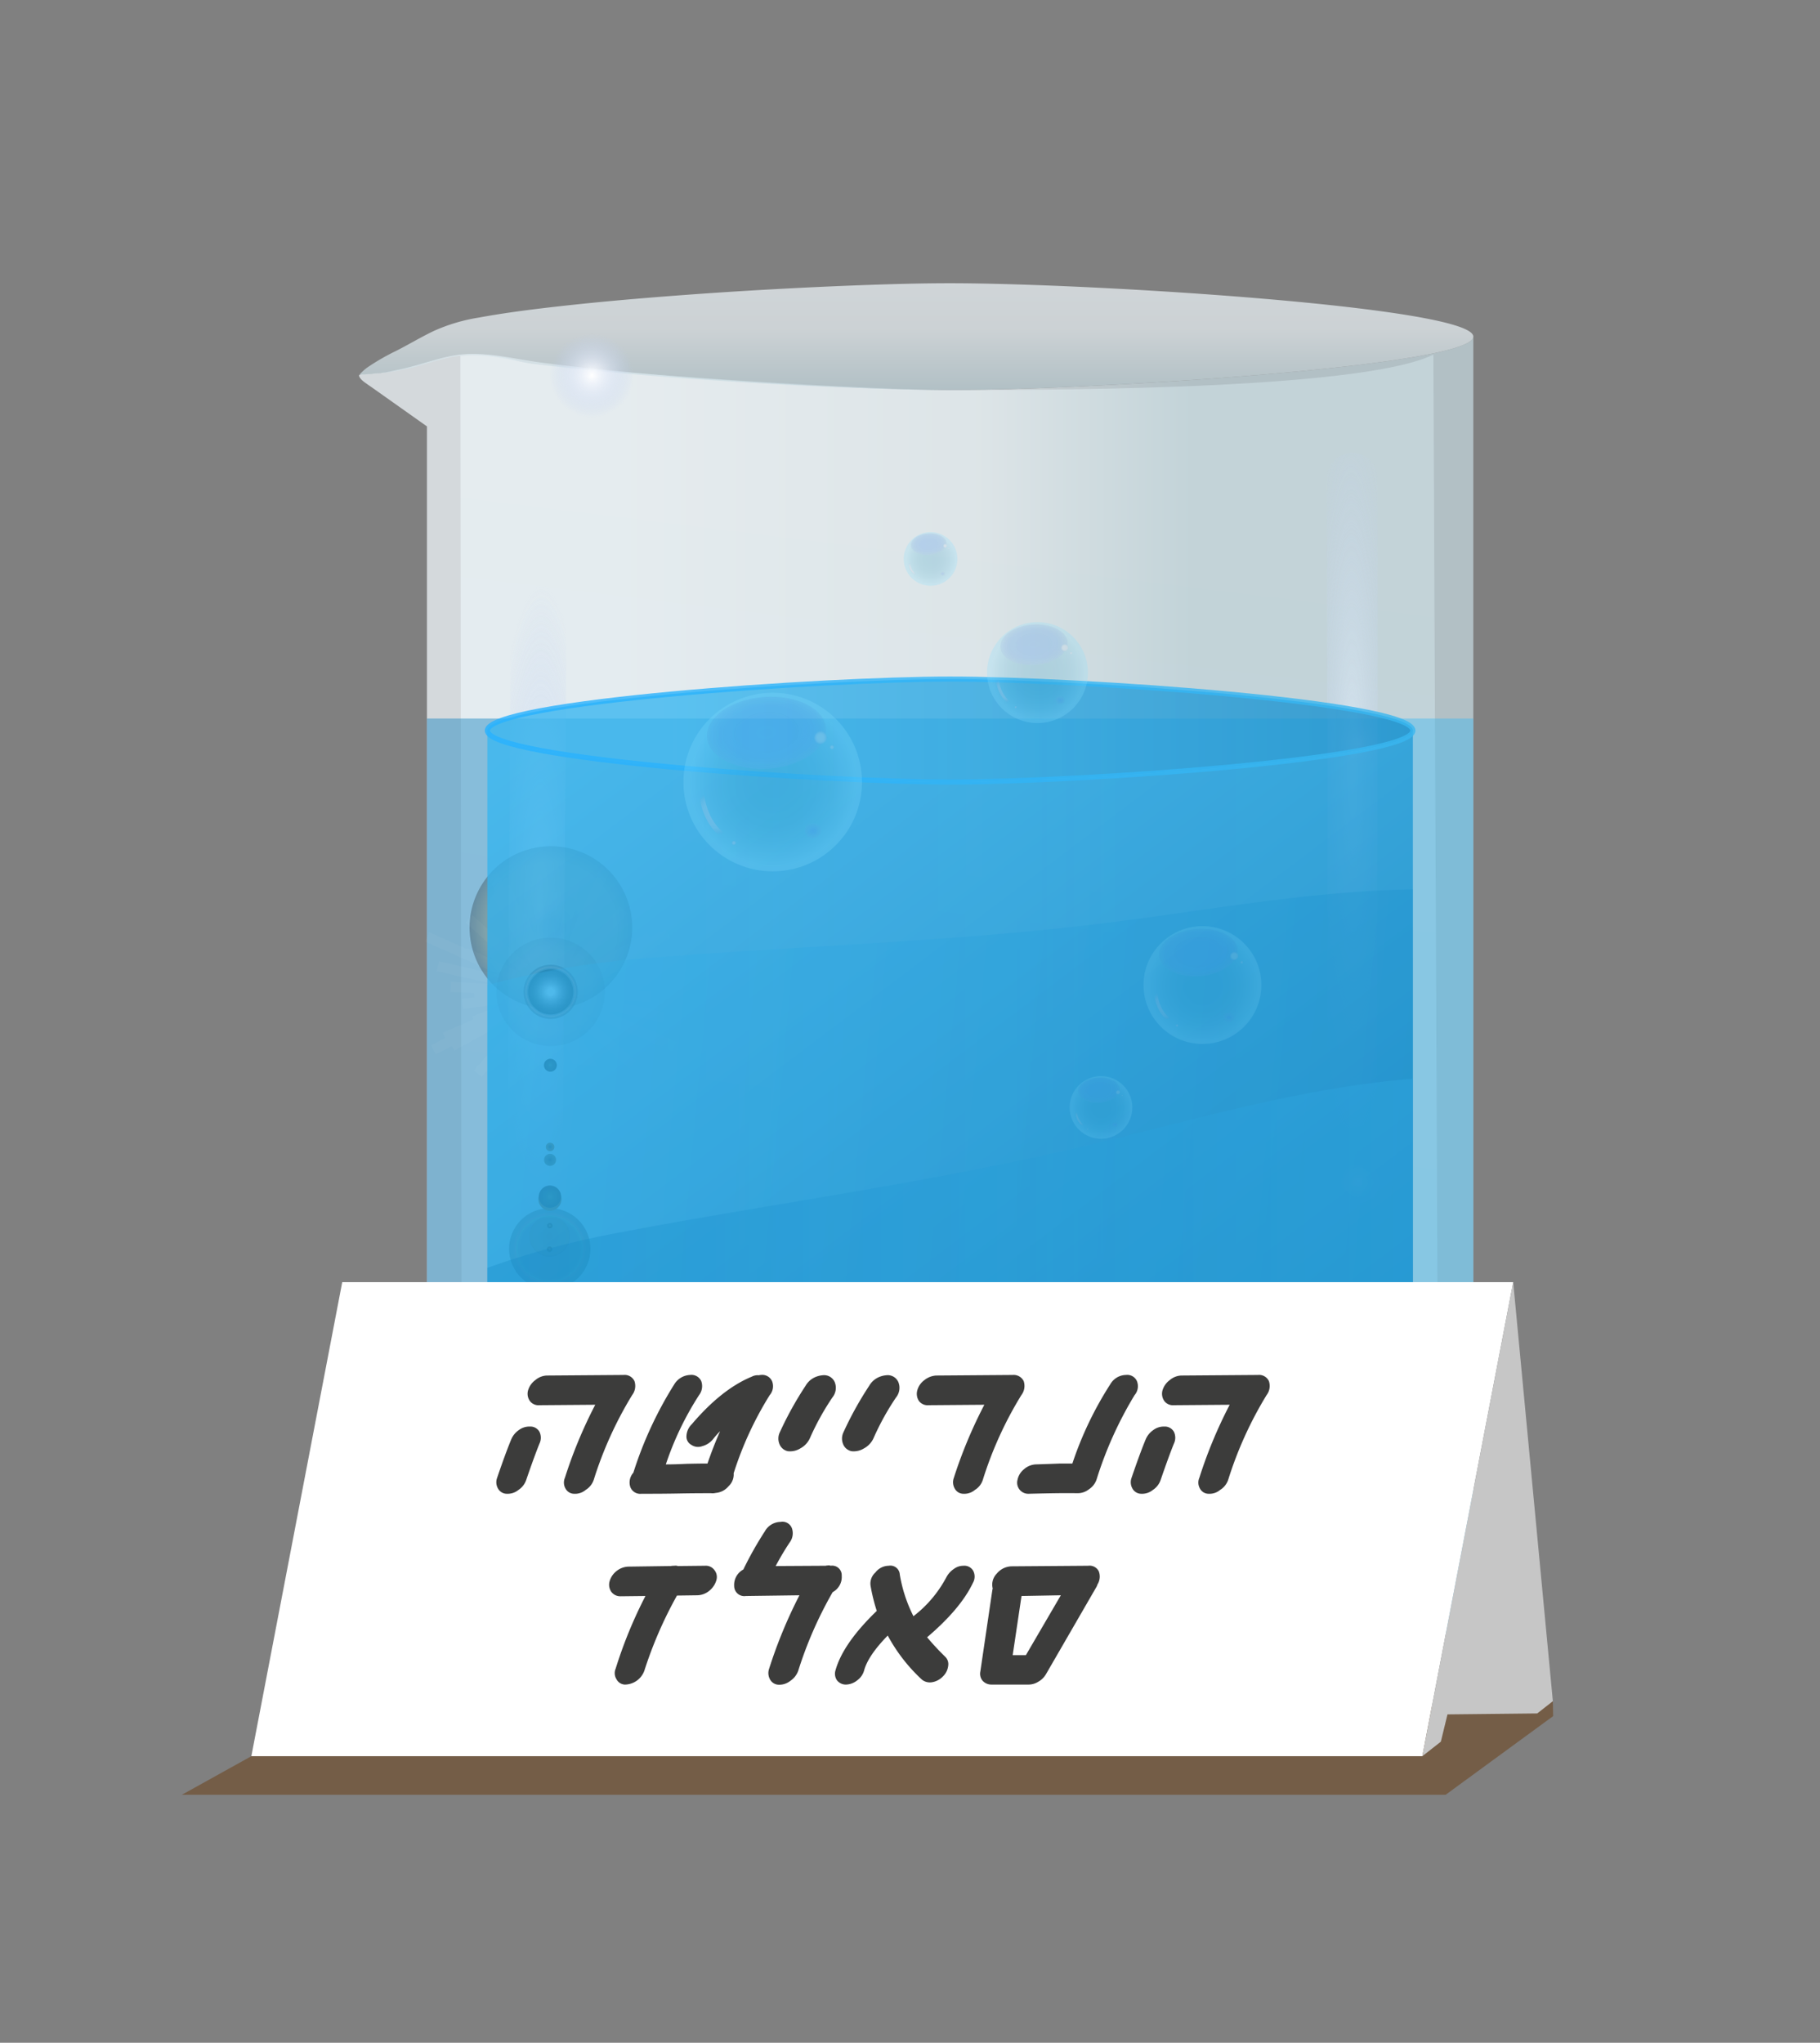 <svg xmlns="http://www.w3.org/2000/svg" xmlns:xlink="http://www.w3.org/1999/xlink" viewBox="0 0 303.954 341.115"><rect x="0" y="0" width="303.954" height="341.115" fill="#808080" stroke="none"/><defs><style>.a,.i{opacity:0.72;}.a{fill:url(#a);}.ai,.b,.l{opacity:0.8;}.b{fill:url(#b);}.c{isolation:isolate;}.d{fill:#683c11;fill-opacity:0.51;}.e,.g{mix-blend-mode:multiply;}.e{fill:url(#c);}.f{clip-path:url(#e);}.g{fill:url(#f);}.h{opacity:0.42;fill:url(#g);}.i{fill:url(#h);}.j{opacity:0.54;}.k{fill:url(#i);}.bf,.l{mix-blend-mode:hard-light;}.m{fill:url(#j);}.n,.o,.v,.y{opacity:0.5;}.n{fill:url(#k);}.o{fill:url(#l);}.p{opacity:0.25;fill:url(#m);}.aa,.ab,.ac,.ad,.p,.q,.r,.s,.u,.v,.w,.x,.y,.z{mix-blend-mode:screen;}.q{fill:url(#n);}.r{fill:url(#o);}.s{opacity:0.2;fill:url(#p);}.ap,.aw,.bd,.bl,.bs,.t,.x{fill:none;}.u{opacity:0.15;fill:url(#q);}.v{fill:url(#r);}.w{fill:url(#s);}.x{stroke:#fff;stroke-width:1.693px;opacity:0.03;}.ai,.x{stroke-miterlimit:10;}.y{fill:url(#t);}.z{fill:url(#u);}.aa{fill:url(#v);}.ab{fill:url(#w);}.ac{fill:url(#x);}.ad{fill:url(#y);}.ae{fill:url(#z);}.af{clip-path:url(#ab);}.ag,.ah,.aj{opacity:0.3;}.ag{fill:url(#ac);}.ah{fill:url(#ad);}.ai,.ap{stroke-width:0.846px;}.ai{fill:url(#ae);stroke:url(#af);}.ak{fill:url(#ag);}.al,.ao,.ap,.as,.av,.aw,.az,.bc,.bd,.bh,.bk,.bl,.bo,.br,.bs{mix-blend-mode:soft-light;}.al{fill:url(#ah);}.am{fill:url(#ai);}.an{fill:url(#aj);}.ao{fill:url(#ak);}.ap,.aw,.bd,.bl,.bs{stroke-linecap:round;stroke-linejoin:round;}.ap{stroke:url(#al);}.aq{fill:url(#am);}.ar{fill:url(#an);}.as{fill:url(#ao);}.at{fill:url(#ap);}.au{fill:url(#aq);}.av{fill:url(#ar);}.aw{stroke-width:0.478px;stroke:url(#as);}.ax{fill:url(#at);}.ay{fill:url(#au);}.az{fill:url(#av);}.ba{fill:url(#aw);}.bb{fill:url(#ax);}.bc{fill:url(#ay);}.bd{stroke-width:0.254px;stroke:url(#az);}.be{fill:url(#ba);}.bf{opacity:0.2;}.bg{fill:url(#bb);}.bh{fill:url(#bc);}.bi{fill:url(#bd);}.bj{fill:url(#be);}.bk{fill:url(#bf);}.bl{stroke-width:0.558px;stroke:url(#bg);}.bm{fill:url(#bh);}.bn{fill:url(#bi);}.bo{fill:url(#bj);}.bp{fill:url(#bk);}.bq{fill:url(#bl);}.br{fill:url(#bm);}.bs{stroke-width:0.297px;stroke:url(#bn);}.bt{fill:url(#bo);}.bu{fill:#fff;}.bv{fill:#c6c6c6;}.bw{fill:#3c3c3b;}</style><linearGradient id="a" x1="104.608" y1="165.563" x2="198.989" y2="165.563" gradientUnits="userSpaceOnUse"><stop offset="0" stop-color="#f5fbff"/><stop offset="0.626" stop-color="#e9f1f5"/><stop offset="1" stop-color="#c5d9e0"/></linearGradient><linearGradient id="b" x1="218.673" y1="270.682" x2="100.573" y2="114.157" gradientUnits="userSpaceOnUse"><stop offset="0" stop-color="#077bbb"/><stop offset="1" stop-color="#39b7f0"/></linearGradient><linearGradient id="c" x1="170.903" y1="61.72" x2="148.605" y2="243.332" gradientUnits="userSpaceOnUse"><stop offset="0" stop-color="#bfc4c7"/><stop offset="1" stop-color="#b1c3c9"/></linearGradient><clipPath id="e"><path class="a" d="M246.058,260.329V56.214c0,4.925-63.581,8.918-87.379,8.918q-1.797,0-3.594-.029c-4.799-.073-9.596-.249-14.39-.469q-8.514-.39-17.019-.975-8.766-.597-17.516-1.397c-5.303-.491-10.602-1.045-15.883-1.734-3.878-.506-7.72-1.49-11.654-1.441-3.955.049-7.632,1.672-11.446,2.505q-.476.104-.954.2a19.755,19.755,0,0,1-3.847.589q-.68.074-1.362.119c-.223.015-.863-.061-1.016.14-.137.18.24.619.366.757a5.197,5.197,0,0,0,.76.607c.326.247.669.467,1.003.703l3.445,2.439,5.564,3.939.165.117V260.329a11.535,11.535,0,0,0,11.124,14.583H234.933A11.535,11.535,0,0,0,246.058,260.329Z"/></clipPath><linearGradient id="f" x1="120.022" y1="163.941" x2="171.2" y2="296.112" gradientUnits="userSpaceOnUse"><stop offset="0" stop-color="#f5f5f5"/><stop offset="1" stop-color="#c3d1d6"/></linearGradient><linearGradient id="g" x1="98.581" y1="207.658" x2="212.68" y2="207.658" xlink:href="#b"/><linearGradient id="h" x1="153.052" y1="38.378" x2="153.052" y2="64.948" xlink:href="#a"/><radialGradient id="i" cx="225.904" cy="128.137" r="64.699" gradientTransform="translate(239.585 -97.841) rotate(89.703) scale(1 0.116)" gradientUnits="userSpaceOnUse"><stop offset="0" stop-color="#e6f3ff"/><stop offset="1" stop-color="#b9cbf0" stop-opacity="0"/></radialGradient><radialGradient id="j" cx="-1592.742" cy="-162.821" r="54.279" gradientTransform="matrix(0.006, -1, 0.158, 0.001, 125.397, -1440.671)" xlink:href="#i"/><radialGradient id="k" cx="226.873" cy="197.417" r="3.826" gradientTransform="matrix(1, 0, 0, 1, 0, 0)" xlink:href="#i"/><radialGradient id="l" cx="226.873" cy="124.235" r="3.826" gradientTransform="matrix(1, 0, 0, 1, 0, 0)" xlink:href="#i"/><radialGradient id="m" cx="-1932.589" cy="-272.962" r="13.582" gradientTransform="translate(2024.591 427.856)" gradientUnits="userSpaceOnUse"><stop offset="0.1"/><stop offset="0.112" stop-color="#080602"/><stop offset="0.162" stop-color="#231b08"/><stop offset="0.218" stop-color="#392c0d"/><stop offset="0.285" stop-color="#4a3910"/><stop offset="0.366" stop-color="#554213"/><stop offset="0.481" stop-color="#5c4815"/><stop offset="0.8" stop-color="#5e4915"/><stop offset="1"/></radialGradient><radialGradient id="n" cx="-1947.553" cy="-225.484" r="0.453" gradientTransform="translate(2039.38 430.158)" gradientUnits="userSpaceOnUse"><stop offset="0" stop-color="#d4e194"/><stop offset="0.06" stop-color="#afba7a"/><stop offset="0.137" stop-color="#868f5e"/><stop offset="0.22" stop-color="#626845"/><stop offset="0.308" stop-color="#44482f"/><stop offset="0.402" stop-color="#2b2e1e"/><stop offset="0.506" stop-color="#181911"/><stop offset="0.622" stop-color="#0a0b07"/><stop offset="0.764" stop-color="#020302"/><stop offset="1"/></radialGradient><radialGradient id="o" cx="-1948.715" cy="-221.797" r="0.453" gradientTransform="translate(2040.528 430.337)" xlink:href="#n"/><radialGradient id="p" cx="-1948.07" cy="-223.844" r="3.395" gradientTransform="translate(2039.891 430.238)" gradientUnits="userSpaceOnUse"><stop offset="0.05"/><stop offset="0.092" stop-color="#040a03"/><stop offset="0.298" stop-color="#183411"/><stop offset="0.483" stop-color="#25531c"/><stop offset="0.64" stop-color="#2e6622"/><stop offset="0.75" stop-color="#316d24"/><stop offset="0.786" stop-color="#4f6e16"/><stop offset="0.834" stop-color="#716f06"/><stop offset="0.86" stop-color="#7e6f00"/><stop offset="0.888" stop-color="#7a6c00"/><stop offset="0.912" stop-color="#706200"/><stop offset="0.936" stop-color="#5d5200"/><stop offset="0.959" stop-color="#443c00"/><stop offset="0.981" stop-color="#231f00"/><stop offset="1"/></radialGradient><radialGradient id="q" cx="-1935.814" cy="-262.729" r="9.054" gradientTransform="translate(2027.778 428.352)" gradientUnits="userSpaceOnUse"><stop offset="0" stop-color="#200"/><stop offset="0.73" stop-color="#984023"/><stop offset="1" stop-color="#200"/></radialGradient><radialGradient id="r" cx="-1935.814" cy="-262.729" r="4.527" gradientTransform="translate(2027.778 428.352)" gradientUnits="userSpaceOnUse"><stop offset="0.15" stop-color="#fff"/><stop offset="0.209" stop-color="#e5d3d3"/><stop offset="0.29" stop-color="#c49c9e"/><stop offset="0.361" stop-color="#ad7477"/><stop offset="0.416" stop-color="#9e5c5f"/><stop offset="0.45" stop-color="#995356"/><stop offset="0.572" stop-color="#6b3335"/><stop offset="0.694" stop-color="#431718"/><stop offset="0.791" stop-color="#2b0606"/><stop offset="0.85" stop-color="#200"/><stop offset="0.857" stop-color="#260201"/><stop offset="0.865" stop-color="#330704"/><stop offset="0.872" stop-color="#471009"/><stop offset="0.88" stop-color="#641d0f"/><stop offset="0.888" stop-color="#8a2e18"/><stop offset="0.896" stop-color="#b74223"/><stop offset="0.9" stop-color="#d34e29"/><stop offset="0.903" stop-color="#c84927"/><stop offset="0.914" stop-color="#9c361c"/><stop offset="0.926" stop-color="#772514"/><stop offset="0.939" stop-color="#58180c"/><stop offset="0.952" stop-color="#400d07"/><stop offset="0.966" stop-color="#2f0603"/><stop offset="0.981" stop-color="#250101"/><stop offset="1" stop-color="#200"/></radialGradient><radialGradient id="s" cx="-1935.814" cy="-262.729" r="3.773" gradientTransform="translate(2027.778 428.352)" gradientUnits="userSpaceOnUse"><stop offset="0.15" stop-color="#fff"/><stop offset="0.282" stop-color="#c2c2c2"/><stop offset="0.425" stop-color="#888"/><stop offset="0.564" stop-color="#575757"/><stop offset="0.694" stop-color="#313131"/><stop offset="0.813" stop-color="#161616"/><stop offset="0.919" stop-color="#060606"/><stop offset="1"/></radialGradient><radialGradient id="t" cx="-1948.715" cy="-221.797" r="6.791" gradientTransform="translate(2040.528 430.337)" gradientUnits="userSpaceOnUse"><stop offset="0.64"/><stop offset="0.718" stop-color="#000200"/><stop offset="0.746" stop-color="#020902"/><stop offset="0.766" stop-color="#051405"/><stop offset="0.782" stop-color="#082509"/><stop offset="0.796" stop-color="#0d3b0e"/><stop offset="0.8" stop-color="#0f4310"/><stop offset="0.813" stop-color="#1e2c0a"/><stop offset="0.83" stop-color="#2d1605"/><stop offset="0.846" stop-color="#360901"/><stop offset="0.86" stop-color="#390400"/><stop offset="0.872" stop-color="#250300"/><stop offset="0.886" stop-color="#140100"/><stop offset="0.904" stop-color="#090100"/><stop offset="0.93" stop-color="#020000"/><stop offset="1"/></radialGradient><radialGradient id="u" cx="-1946.223" cy="-229.701" r="1.93" gradientTransform="translate(2018.376 -158.936) rotate(-17.292)" gradientUnits="userSpaceOnUse"><stop offset="0.1"/><stop offset="0.246" stop-color="#1b1103"/><stop offset="0.426" stop-color="#362207"/><stop offset="0.61" stop-color="#492e09"/><stop offset="0.799" stop-color="#54350b"/><stop offset="1" stop-color="#58370b"/></radialGradient><radialGradient id="v" cx="-1939.499" cy="-251.037" r="1.078" gradientTransform="translate(2031.42 428.919)" gradientUnits="userSpaceOnUse"><stop offset="0.1" stop-color="#192f1b"/><stop offset="0.229" stop-color="#122214"/><stop offset="0.475" stop-color="#080f09"/><stop offset="0.729" stop-color="#020402"/><stop offset="1"/></radialGradient><radialGradient id="w" cx="-1943.601" cy="-238.021" r="0.714" gradientTransform="translate(2035.475 429.55)" xlink:href="#u"/><radialGradient id="x" cx="-1944.25" cy="-235.961" r="1.004" gradientTransform="translate(2036.116 429.65)" gradientUnits="userSpaceOnUse"><stop offset="0.1"/><stop offset="0.29" stop-color="#14160e"/><stop offset="0.517" stop-color="#25291a"/><stop offset="0.751" stop-color="#303422"/><stop offset="1" stop-color="#333824"/></radialGradient><radialGradient id="y" cx="-1946.097" cy="-230.104" r="1.864" gradientTransform="translate(2037.941 429.934)" xlink:href="#v"/><radialGradient id="z" cx="98.845" cy="62.702" r="7" gradientUnits="userSpaceOnUse"><stop offset="0" stop-color="#fff"/><stop offset="1" stop-color="#b9cbf0" stop-opacity="0"/></radialGradient><clipPath id="ab"><path class="b" d="M235.961,255.073V121.995h0c0,4.747-55.695,8.596-77.272,8.596s-77.294-3.848-77.294-8.596h0V255.073c.076,5.903,2.772,11.833,8.94,11.833h136.685C233.19,266.906,236.034,260.858,235.961,255.073Z"/></clipPath><linearGradient id="ac" x1="315.337" y1="217.337" x2="68.302" y2="194.357" xlink:href="#b"/><linearGradient id="ad" x1="35.07" y1="242.441" x2="269.579" y2="242.441" xlink:href="#b"/><linearGradient id="ae" x1="295.932" y1="121.995" x2="112.785" y2="121.995" xlink:href="#b"/><linearGradient id="af" x1="80.973" y1="121.995" x2="236.385" y2="121.995" gradientUnits="userSpaceOnUse"><stop offset="0" stop-color="#26b1ff"/><stop offset="1" stop-color="#39b7f0"/></linearGradient><radialGradient id="ag" cx="129.049" cy="130.59" r="14.166" gradientTransform="matrix(0.254, -0.967, 0.956, 0.251, -28.518, 222.678)" gradientUnits="userSpaceOnUse"><stop offset="0" stop-color="#35a0c7" stop-opacity="0.8"/><stop offset="0.299" stop-color="#39a3ca" stop-opacity="0.8"/><stop offset="0.524" stop-color="#44acd2" stop-opacity="0.802"/><stop offset="0.725" stop-color="#58bce0" stop-opacity="0.804"/><stop offset="0.91" stop-color="#74d2f3" stop-opacity="0.808"/><stop offset="1" stop-color="#85e0ff" stop-opacity="0.81"/></radialGradient><radialGradient id="ah" cx="56.216" cy="640.469" r="9.178" gradientTransform="translate(58.059 -371.478) scale(1.244 0.771)" gradientUnits="userSpaceOnUse"><stop offset="0" stop-color="#529ceb"/><stop offset="0.379" stop-color="#529ceb" stop-opacity="0.992"/><stop offset="0.515" stop-color="#539dea" stop-opacity="0.963"/><stop offset="0.613" stop-color="#559dea" stop-opacity="0.913"/><stop offset="0.691" stop-color="#579ee9" stop-opacity="0.841"/><stop offset="0.759" stop-color="#5aa0e7" stop-opacity="0.747"/><stop offset="0.818" stop-color="#5ea2e5" stop-opacity="0.631"/><stop offset="0.872" stop-color="#62a4e3" stop-opacity="0.493"/><stop offset="0.922" stop-color="#67a6e1" stop-opacity="0.333"/><stop offset="0.966" stop-color="#6da9de" stop-opacity="0.158"/><stop offset="1" stop-color="#72abdc" stop-opacity="0"/></radialGradient><radialGradient id="ai" cx="136.982" cy="123.104" r="1.16" gradientTransform="matrix(0.254, -0.967, 0.956, 0.251, -15.442, 224.741)" gradientUnits="userSpaceOnUse"><stop offset="0" stop-color="#c1d6eb"/><stop offset="0.379" stop-color="#c0d6eb" stop-opacity="0.992"/><stop offset="0.515" stop-color="#bed4ea" stop-opacity="0.963"/><stop offset="0.613" stop-color="#bad2ea" stop-opacity="0.913"/><stop offset="0.691" stop-color="#b4cfe9" stop-opacity="0.841"/><stop offset="0.759" stop-color="#adcbe7" stop-opacity="0.747"/><stop offset="0.818" stop-color="#a4c6e5" stop-opacity="0.631"/><stop offset="0.872" stop-color="#99c0e3" stop-opacity="0.493"/><stop offset="0.922" stop-color="#8cb9e1" stop-opacity="0.333"/><stop offset="0.966" stop-color="#7eb2de" stop-opacity="0.158"/><stop offset="1" stop-color="#72abdc" stop-opacity="0"/></radialGradient><radialGradient id="aj" cx="138.889" cy="124.708" r="0.421" gradientTransform="matrix(0.254, -0.967, 0.956, 0.251, -15.551, 227.788)" gradientUnits="userSpaceOnUse"><stop offset="0" stop-color="#c1d6eb"/><stop offset="0.225" stop-color="#c0d6eb" stop-opacity="0.989"/><stop offset="0.364" stop-color="#bdd4ea" stop-opacity="0.953"/><stop offset="0.481" stop-color="#b8d1e9" stop-opacity="0.891"/><stop offset="0.584" stop-color="#b1cee8" stop-opacity="0.803"/><stop offset="0.679" stop-color="#a8c9e6" stop-opacity="0.69"/><stop offset="0.768" stop-color="#9dc3e4" stop-opacity="0.55"/><stop offset="0.852" stop-color="#90bce2" stop-opacity="0.384"/><stop offset="0.93" stop-color="#82b3df" stop-opacity="0.197"/><stop offset="1" stop-color="#72abdc" stop-opacity="0"/></radialGradient><radialGradient id="ak" cx="122.505" cy="140.685" r="0.421" gradientTransform="matrix(0.254, -0.967, 0.956, 0.251, -43.052, 223.911)" xlink:href="#aj"/><radialGradient id="al" cx="119.356" cy="135.803" r="3.704" gradientTransform="matrix(1, 0, 0, 1, 0, 0)" xlink:href="#ai"/><radialGradient id="am" cx="135.761" cy="138.7" r="1.689" gradientTransform="translate(0 20.149) scale(1 0.855)" gradientUnits="userSpaceOnUse"><stop offset="0" stop-color="#529ceb"/><stop offset="0.092" stop-color="#539ceb" stop-opacity="0.968"/><stop offset="0.23" stop-color="#569ee9" stop-opacity="0.88"/><stop offset="0.397" stop-color="#5aa0e7" stop-opacity="0.736"/><stop offset="0.587" stop-color="#61a3e4" stop-opacity="0.536"/><stop offset="0.794" stop-color="#69a7e0" stop-opacity="0.284"/><stop offset="1" stop-color="#72abdc" stop-opacity="0"/></radialGradient><radialGradient id="an" cx="173.268" cy="112.314" r="8.006" gradientTransform="matrix(0.254, -0.967, 0.956, 0.251, 21.953, 251.755)" xlink:href="#ag"/><radialGradient id="ao" cx="92.916" cy="627.97" r="5.187" gradientTransform="translate(57.073 -376.543) scale(1.244 0.771)" xlink:href="#ah"/><radialGradient id="ap" cx="177.75" cy="108.083" r="0.656" gradientTransform="matrix(0.254, -0.967, 0.956, 0.251, 29.342, 252.921)" xlink:href="#ai"/><radialGradient id="aq" cx="178.829" cy="108.989" r="0.238" gradientTransform="matrix(0.254, -0.967, 0.956, 0.251, 29.281, 254.643)" xlink:href="#aj"/><radialGradient id="ar" cx="169.569" cy="118.019" r="0.238" gradientTransform="matrix(0.254, -0.967, 0.956, 0.251, 13.739, 252.452)" xlink:href="#aj"/><radialGradient id="as" cx="167.789" cy="115.259" r="2.093" gradientTransform="matrix(1, 0, 0, 1, 0, 0)" xlink:href="#ai"/><radialGradient id="at" cx="177.06" cy="116.896" r="0.954" gradientTransform="translate(0 16.982) scale(1 0.855)" xlink:href="#am"/><radialGradient id="au" cx="155.412" cy="93.34" r="4.259" gradientTransform="matrix(0.254, -0.967, 0.956, 0.251, 26.764, 220.267)" xlink:href="#ag"/><radialGradient id="av" cx="79.851" cy="607.924" r="2.759" gradientTransform="translate(55.75 -377.887) scale(1.244 0.771)" xlink:href="#ah"/><radialGradient id="aw" cx="157.797" cy="91.089" r="0.349" gradientTransform="matrix(0.254, -0.967, 0.956, 0.251, 30.695, 220.887)" xlink:href="#ai"/><radialGradient id="ax" cx="158.371" cy="91.571" r="0.126" gradientTransform="matrix(0.254, -0.967, 0.956, 0.251, 30.662, 221.803)" xlink:href="#aj"/><radialGradient id="ay" cx="153.445" cy="96.375" r="0.126" gradientTransform="matrix(0.254, -0.967, 0.956, 0.251, 22.394, 220.638)" xlink:href="#aj"/><radialGradient id="az" cx="152.498" cy="94.907" r="1.114" gradientTransform="matrix(1, 0, 0, 1, 0, 0)" xlink:href="#ai"/><radialGradient id="ba" cx="157.43" cy="95.778" r="0.508" gradientTransform="translate(0 13.914) scale(1 0.855)" xlink:href="#am"/><radialGradient id="bb" cx="200.819" cy="164.492" r="9.349" gradientTransform="matrix(0.254, -0.967, 0.956, 0.251, -7.362, 317.502)" xlink:href="#ag"/><radialGradient id="bc" cx="111.787" cy="687.088" r="6.057" gradientTransform="translate(61.047 -370.728) scale(1.244 0.771)" xlink:href="#ah"/><radialGradient id="bd" cx="206.054" cy="159.552" r="0.766" gradientTransform="matrix(0.254, -0.967, 0.956, 0.251, 1.267, 318.863)" xlink:href="#ai"/><radialGradient id="be" cx="207.312" cy="160.61" r="0.278" gradientTransform="matrix(0.254, -0.967, 0.956, 0.251, 1.195, 320.874)" xlink:href="#aj"/><radialGradient id="bf" cx="196.5" cy="171.154" r="0.278" gradientTransform="matrix(0.254, -0.967, 0.956, 0.251, -16.953, 318.316)" xlink:href="#aj"/><radialGradient id="bg" cx="194.421" cy="167.932" r="2.445" gradientTransform="matrix(1, 0, 0, 1, 0, 0)" xlink:href="#ai"/><radialGradient id="bh" cx="205.248" cy="169.844" r="1.115" gradientTransform="translate(0 24.673) scale(1 0.855)" xlink:href="#am"/><radialGradient id="bi" cx="183.875" cy="184.931" r="4.973" gradientTransform="matrix(0.254, -0.967, 0.956, 0.251, -39.545, 316.427)" xlink:href="#ag"/><radialGradient id="bj" cx="97.067" cy="711.089" r="3.222" gradientTransform="translate(62.741 -366.257) scale(1.244 0.771)" xlink:href="#ah"/><radialGradient id="bk" cx="186.659" cy="182.303" r="0.407" gradientTransform="matrix(0.254, -0.967, 0.956, 0.251, -34.954, 317.151)" xlink:href="#ai"/><radialGradient id="bl" cx="187.329" cy="182.866" r="0.148" gradientTransform="matrix(0.254, -0.967, 0.956, 0.251, -34.992, 318.221)" xlink:href="#aj"/><radialGradient id="bm" cx="181.577" cy="188.475" r="0.148" gradientTransform="matrix(0.254, -0.967, 0.956, 0.251, -44.647, 316.86)" xlink:href="#aj"/><radialGradient id="bn" cx="180.471" cy="186.761" r="1.3" gradientTransform="matrix(1, 0, 0, 1, 0, 0)" xlink:href="#ai"/><radialGradient id="bo" cx="186.231" cy="187.778" r="0.593" gradientTransform="translate(0 27.279) scale(1 0.855)" xlink:href="#am"/></defs><g class="c"><polygon class="d" points="41.978 293.266 30.38 299.703 241.436 299.703 259.385 286.572 259.339 284.079 41.978 293.266"/><path class="e" d="M240.253,258.599l-.867-199.384c-12.062,5.918-64.222,5.918-80.706,5.918q-.374,0-.747-.002c-1.074-.006-2.148-.025-3.221-.049q-1.897-.043-3.793-.108-2.142-.072-4.282-.162-2.345-.098-4.69-.211-2.508-.121-5.014-.255-2.629-.141-5.257-.294-2.709-.158-5.417-.328-2.748-.172-5.495-.356-2.746-.184-5.491-.379-2.703-.193-5.404-.397-2.618-.199-5.236-.41-2.493-.202-4.984-.418-2.326-.202-4.651-.42-2.118-.2-4.235-.418-.968-.1-1.936-.206a25.616,25.616,0,0,1-2.827-.589q-.261-.059-.522-.115a26.371,26.371,0,0,0-7.354-.706l-1.238.084.221,199.207a9.81,9.81,0,0,0,9.437,12.49H230.816A9.81,9.81,0,0,0,240.253,258.599Z"/><path class="a" d="M246.058,260.329V56.214c0,4.925-63.581,8.918-87.379,8.918q-1.797,0-3.594-.029c-4.799-.073-9.596-.249-14.39-.469q-8.514-.39-17.019-.975-8.766-.597-17.516-1.397c-5.303-.491-10.602-1.045-15.883-1.734-3.878-.506-7.72-1.49-11.654-1.441-3.955.049-7.632,1.672-11.446,2.505q-.476.104-.954.2a19.755,19.755,0,0,1-3.847.589q-.68.074-1.362.119c-.223.015-.863-.061-1.016.14-.137.18.24.619.366.757a5.197,5.197,0,0,0,.76.607c.326.247.669.467,1.003.703l3.445,2.439,5.564,3.939.165.117V260.329a11.535,11.535,0,0,0,11.124,14.583H234.933A11.535,11.535,0,0,0,246.058,260.329Z"/><g class="f"><path class="g" d="M241.296,263.902c0-8.623-36.854-11.594-82.316-11.594s-82.316,3.298-82.316,11.921,8.025,6.881,82.316,7.569C229.493,272.452,241.296,272.525,241.296,263.902Z"/><rect class="h" x="44.616" y="119.983" width="225.469" height="175.35"/></g><path class="i" d="M246.058,56.214c0,4.925-63.581,8.918-87.379,8.918-4.585,0-9.171-.123-13.753-.283q-9.637-.337-19.264-.921-10.144-.604-20.272-1.465-3.793-.329-7.581-.706-3.865-.39-7.722-.861c-1.244-.154-2.483-.352-3.708-.62q-1.853-.405-3.735-.657a21.889,21.889,0,0,0-7.125-.013c-2.334.451-4.572,1.277-6.881,1.83a41.214,41.214,0,0,1-8.592,1.124,7.225,7.225,0,0,1,1.601-1.398,37.216,37.216,0,0,1,4.443-2.536c2.141-1.076,4.262-2.37,6.46-3.406a29.55,29.55,0,0,1,7.435-2.191c4.443-.817,8.934-1.379,13.421-1.883,5.611-.63,11.235-1.137,16.864-1.582q9.004-.712,18.022-1.214,8.444-.477,16.898-.778c4.494-.155,8.992-.274,13.489-.274C182.476,47.296,246.058,51.289,246.058,56.214Z"/><g class="j"><path class="k" d="M225.838,188.345a4.232,4.232,0,0,1-4.136-3.36l.001-65.071a4.232,4.232,0,0,1-.091-.872V79.86a4.231,4.231,0,1,1,8.463,0v38.74l-.092,64.64a4.235,4.235,0,0,1-4.145,5.104Z"/></g><g class="l"><path class="m" d="M90.43,210.251a4.659,4.659,0,0,1-5.811-4.541l.704-107.728a4.655,4.655,0,0,1,9.309.061l-.704,107.728A4.655,4.655,0,0,1,90.43,210.251Z"/></g><circle class="n" cx="226.769" cy="197.399" r="4.234"/><circle class="o" cx="226.769" cy="124.217" r="4.234"/><circle class="p" cx="92.002" cy="154.894" r="13.582" transform="translate(-41.883 34.348) rotate(-17.292)"/><circle class="q" cx="91.827" cy="204.674" r="0.453" transform="translate(-56.688 36.546) rotate(-17.292)"/><circle class="r" cx="91.814" cy="208.54" r="0.453" transform="matrix(0.955, -0.297, 0.297, 0.955, -57.838, 36.717)"/><circle class="s" cx="91.821" cy="206.394" r="3.395" transform="matrix(0.955, -0.297, 0.297, 0.955, -57.2, 36.622)"/><line class="t" x1="91.964" y1="165.623" x2="91.814" y2="208.54"/><circle class="u" cx="91.964" cy="165.623" r="9.054" transform="translate(-45.074 34.822) rotate(-17.292)"/><circle class="v" cx="91.964" cy="165.623" r="4.527" transform="translate(-45.074 34.822) rotate(-17.292)"/><circle class="w" cx="91.964" cy="165.623" r="3.773" transform="translate(-45.074 34.822) rotate(-17.292)"/><polyline class="x" points="91.964 165.623 93.999 180.354 91.964 165.623 89.93 150.891 91.964 165.623 77.233 167.657 91.964 165.623 106.696 163.588 91.964 165.623 99.558 183.285 91.964 165.623 84.37 147.961 91.964 165.623 74.302 173.217 91.964 165.623 109.626 158.029 91.964 165.623 105.622 177.802 91.964 165.623 78.307 153.444 91.964 165.623 79.785 179.28 91.964 165.623 104.144 151.965 91.964 165.623 92.879 178.37 91.964 165.623 91.05 152.876 91.964 165.623 79.218 166.537 91.964 165.623 104.711 164.709 91.964 165.623 92.305 167.096 91.964 165.623 91.624 164.15 91.964 165.623 90.491 165.964 91.964 165.623 93.438 165.282 91.964 165.623 87.699 184.442 91.964 165.623 96.23 146.804 91.964 165.623 73.145 161.358 91.964 165.623 110.784 169.888 91.964 165.623 89.581 171.891 91.964 165.623 94.348 159.355 91.964 165.623 85.696 163.24 91.964 165.623 98.232 168.006 91.964 165.623 95.354 169.324 91.964 165.623 88.574 161.922 91.964 165.623 88.263 169.013 91.964 165.623 95.665 162.233 91.964 165.623 112.61 174.794 91.964 165.623 71.319 156.452 91.964 165.623 82.793 186.269 91.964 165.623 101.136 144.977 91.964 165.623 101.031 182.103 91.964 165.623 82.898 149.143 91.964 165.623 75.484 174.689 91.964 165.623 108.445 156.556 91.964 165.623 101.635 185.216 91.964 165.623 82.293 146.03 91.964 165.623 72.371 175.294 91.964 165.623 111.557 155.952 91.964 165.623 94.829 168.852 91.964 165.623 89.099 162.393 91.964 165.623 88.735 168.488 91.964 165.623 95.194 162.758 91.964 165.623 106.18 172.135 91.964 165.623 77.749 159.111 91.964 165.623 85.453 179.838 91.964 165.623 98.476 151.407 91.964 165.623 91.136 182.324 91.964 165.623 92.792 148.922 91.964 165.623 75.264 164.795 91.964 165.623 108.665 166.451 91.964 165.623 96.842 178.402 91.964 165.623 87.086 152.844 91.964 165.623 79.185 170.501 91.964 165.623 104.743 160.745"/><circle class="y" cx="91.814" cy="208.54" r="6.791" transform="translate(-57.838 36.717) rotate(-17.292)"/><circle class="z" cx="91.843" cy="200.252" r="1.93"/><circle class="aa" cx="91.921" cy="177.882" r="1.078" transform="translate(-48.72 35.363) rotate(-17.292)"/><circle class="ab" cx="91.873" cy="191.529" r="0.714" transform="translate(-52.779 35.966) rotate(-17.292)"/><circle class="ac" cx="91.866" cy="193.689" r="1.004" transform="translate(-53.421 36.061) rotate(-17.292)"/><circle class="ad" cx="91.844" cy="199.83" r="1.864" transform="translate(-55.247 36.332) rotate(-17.292)"/><circle class="ae" cx="98.845" cy="62.702" r="7"/><path class="b" d="M235.961,255.073V121.995h0c0,4.747-55.695,8.596-77.272,8.596s-77.294-3.848-77.294-8.596h0V255.073c.076,5.903,2.772,11.833,8.94,11.833h136.685C233.19,266.906,236.034,260.858,235.961,255.073Z"/><g class="af"><path class="ag" d="M163.307,156.266c-18.678,1.505-37.416,2.269-56.093,3.8-19.994,1.639-41.801,7.149-57.539,20.198q-.224.186-.447.375c-8.761,7.429-15.976,17.99-15.411,29.463.443,8.993,5.683,17.237,12.528,23.086s15.202,9.611,23.577,12.918c48.693,19.227,104.269,25.278,153.428,7.276,9.885-3.62,19.527-8.233,27.684-14.888s14.782-15.496,17.514-25.663c2.815-10.479,1.315-21.887-3.258-31.727-4.331-9.321-11.148-16.48-13.975-26.612-.524-1.879-1.108-3.958-2.754-5.006a7.515,7.515,0,0,0-3.742-.85c-21.641-1.004-42.526,3.507-63.883,5.939C175.069,155.244,169.191,155.792,163.307,156.266Z"/><path class="ah" d="M158.437,196.165c-18.413,3.476-36.965,6.222-55.374,9.723C83.355,209.637,62.255,217.427,47.988,232.071q-.203.209-.404.42c-7.925,8.316-13.98,19.582-12.201,30.93,1.394,8.895,7.478,16.538,14.904,21.629s16.135,7.946,24.813,10.347c50.457,13.958,106.361,14.086,153.335-9.025,9.446-4.647,18.545-10.256,25.95-17.738s13.057-16.976,14.695-27.374c1.689-10.718-1.012-21.903-6.602-31.203-5.295-8.81-12.832-15.206-16.716-24.981-.72-1.813-1.521-3.818-3.269-4.686a7.515,7.515,0,0,0-3.811-.449c-21.626,1.296-41.915,7.994-62.894,12.676C170.025,193.903,164.238,195.07,158.437,196.165Z"/></g><path class="ai" d="M235.961,121.995c0,4.747-55.695,8.596-77.272,8.596s-77.294-3.848-77.294-8.596,55.717-8.596,77.294-8.596S235.961,117.247,235.961,121.995Z"/><g class="aj"><circle class="ak" cx="129.049" cy="130.59" r="14.91"/><ellipse class="al" cx="128.001" cy="122.372" rx="9.964" ry="6.007" transform="translate(-8.905 10.051) rotate(-4.346)"/><circle class="am" cx="136.982" cy="123.104" r="1.221"/><circle class="an" cx="138.889" cy="124.708" r="0.443"/><circle class="ao" cx="122.505" cy="140.685" r="0.443"/><path class="ap" d="M117.186,131.679c-.146,2.878,1.586,7.03,4.347,8.248"/><circle class="aq" cx="135.761" cy="138.7" r="1.355"/></g><g class="aj"><circle class="ar" cx="173.268" cy="112.314" r="8.426"/><ellipse class="as" cx="172.675" cy="107.669" rx="5.631" ry="3.395" transform="translate(-7.662 13.394) rotate(-4.346)"/><circle class="at" cx="177.75" cy="108.083" r="0.69"/><circle class="au" cx="178.829" cy="108.989" r="0.25"/><circle class="av" cx="169.569" cy="118.019" r="0.25"/><path class="aw" d="M166.563,112.929c-.083,1.627.896,3.973,2.457,4.661"/><circle class="ax" cx="177.06" cy="116.896" r="0.766"/></g><g class="aj"><circle class="ay" cx="155.412" cy="93.34" r="4.483"/><ellipse class="az" cx="155.097" cy="90.869" rx="2.996" ry="1.806" transform="translate(-6.44 12.014) rotate(-4.346)"/><circle class="ba" cx="157.797" cy="91.089" r="0.367"/><circle class="bb" cx="158.371" cy="91.571" r="0.133"/><circle class="bc" cx="153.445" cy="96.375" r="0.133"/><path class="bd" d="M151.846,93.667a2.792,2.792,0,0,0,1.307,2.48"/><circle class="be" cx="157.43" cy="95.778" r="0.407"/></g><g class="bf"><circle class="bg" cx="200.819" cy="164.492" r="9.84"/><ellipse class="bh" cx="200.127" cy="159.068" rx="6.576" ry="3.965" transform="translate(-11.478 15.622) rotate(-4.346)"/><circle class="bi" cx="206.054" cy="159.552" r="0.806"/><circle class="bj" cx="207.312" cy="160.61" r="0.292"/><circle class="bk" cx="196.5" cy="171.154" r="0.292"/><path class="bl" d="M192.99,165.21c-.097,1.899,1.046,4.639,2.869,5.443"/><circle class="bm" cx="205.248" cy="169.844" r="0.894"/></g><g class="bf"><circle class="bn" cx="183.875" cy="184.931" r="5.235"/><ellipse class="bo" cx="183.506" cy="182.046" rx="3.498" ry="2.109" transform="translate(-13.267 14.429) rotate(-4.346)"/><circle class="bp" cx="186.659" cy="182.303" r="0.429"/><circle class="bq" cx="187.329" cy="182.866" r="0.155"/><circle class="br" cx="181.577" cy="188.475" r="0.155"/><path class="bs" d="M179.71,185.313a3.26,3.26,0,0,0,1.526,2.896"/><circle class="bt" cx="186.231" cy="187.778" r="0.476"/></g><polygon class="bu" points="252.716 214.109 57.155 214.109 41.978 293.266 237.539 293.266 252.716 214.109"/><polygon class="bv" points="252.716 214.109 259.339 284.079 256.731 286.124 241.74 286.285 240.632 290.841 237.539 293.266 252.716 214.109"/><path class="bw" d="M85.376,240.374a3.55,3.55,0,0,1,1.259-1.557,2.895,2.895,0,0,1,1.837-.598,1.731,1.731,0,0,1,1.628.885,2.265,2.265,0,0,1-.005,1.963q-.869,2.153-2.218,6.079a3.245,3.245,0,0,1-1.284,1.651,2.855,2.855,0,0,1-1.946.646,1.675,1.675,0,0,1-1.483-.886,2.106,2.106,0,0,1-.143-1.77Q84.406,242.718,85.376,240.374Zm4.02-9.909a3.153,3.153,0,0,1,1.954-.767l12.782-.096a1.805,1.805,0,0,1,1.828,1.029,2.52,2.52,0,0,1-.395,2.346,63.48,63.48,0,0,0-6.416,14.169,3.187,3.187,0,0,1-1.331,1.651,2.764,2.764,0,0,1-1.946.646,1.638,1.638,0,0,1-1.437-.886,2.002,2.002,0,0,1-.095-1.77,76.927,76.927,0,0,1,5.071-12.207l-9.354.072a1.774,1.774,0,0,1-1.56-.694,2.093,2.093,0,0,1-.31-1.77A3.277,3.277,0,0,1,89.395,230.465Z"/><path class="bw" d="M112.614,231.159a3.249,3.249,0,0,1,2.623-1.557,1.798,1.798,0,0,1,1.876,1.029,2.463,2.463,0,0,1-.371,2.346,51.158,51.158,0,0,0-5.543,11.561q1.532,0,3.473-.096,1.904-.048,3.483-.049,1.011-2.943,2.103-5.385A12.306,12.306,0,0,0,119.125,240.277a3.47,3.47,0,0,1-1.862,1.221,1.988,1.988,0,0,1-1.826-.239,1.544,1.544,0,0,1-.788-1.508,2.9,2.9,0,0,1,.877-1.914q5.013-5.889,10.022-7.947a2.073,2.073,0,0,1,1.142-.238h.071a1.016,1.016,0,0,1,.3-.049,1.798,1.798,0,0,1,1.876,1.029,2.282,2.282,0,0,1-.395,2.346,57.388,57.388,0,0,0-6.016,13.045,2.654,2.654,0,0,1-.846,2.153,3.095,3.095,0,0,1-2.146,1.125,2.331,2.331,0,0,1-.803.048q-2.944,0-5.399.048-2.407.048-6.235.048a1.758,1.758,0,0,1-1.826-1.125,2.429,2.429,0,0,1,.504-2.393A63.918,63.918,0,0,1,112.614,231.159Z"/><path class="bw" d="M134.545,231.397a3.434,3.434,0,0,1,1.276-1.268,3.886,3.886,0,0,1,1.59-.479,1.935,1.935,0,0,1,2.005,1.172,2.554,2.554,0,0,1-.398,2.537,43.295,43.295,0,0,0-3.746,6.773,3.629,3.629,0,0,1-1.591,1.724,3.268,3.268,0,0,1-2.093.479,1.917,1.917,0,0,1-1.405-1.173,2.422,2.422,0,0,1,.064-2.01A57.292,57.292,0,0,1,134.545,231.397Z"/><path class="bw" d="M145.172,231.397a3.434,3.434,0,0,1,1.276-1.268,3.886,3.886,0,0,1,1.59-.479,1.935,1.935,0,0,1,2.005,1.172,2.554,2.554,0,0,1-.398,2.537,43.295,43.295,0,0,0-3.746,6.773,3.629,3.629,0,0,1-1.591,1.724,3.268,3.268,0,0,1-2.093.479,1.917,1.917,0,0,1-1.405-1.173,2.422,2.422,0,0,1,.064-2.01A57.292,57.292,0,0,1,145.172,231.397Z"/><path class="bw" d="M154.376,230.465a3.478,3.478,0,0,1,1.979-.767l12.782-.096a1.862,1.862,0,0,1,1.827,1.029,2.517,2.517,0,0,1-.395,2.346,62.603,62.603,0,0,0-6.439,14.169,3.063,3.063,0,0,1-1.308,1.651,2.764,2.764,0,0,1-1.946.646,1.639,1.639,0,0,1-1.437-.886,2.109,2.109,0,0,1-.143-1.77,78.199,78.199,0,0,1,5.095-12.207l-9.329.072a1.797,1.797,0,0,1-1.584-.694,2.144,2.144,0,0,1-.287-1.77A3.146,3.146,0,0,1,154.376,230.465Z"/><path class="bw" d="M171.037,245.327a3.172,3.172,0,0,1,1.936-.789q2.922-.095,4.061-.145h2.059a58.609,58.609,0,0,1,6.331-13.234,3.078,3.078,0,0,1,2.622-1.557,1.759,1.759,0,0,1,1.828,1.029,2.286,2.286,0,0,1-.395,2.346A63.766,63.766,0,0,0,183.123,247.098a3.194,3.194,0,0,1-1.271,1.604,3.004,3.004,0,0,1-1.897.646H179.667q-2.31-.048-7.876.096a1.857,1.857,0,0,1-1.855-2.346A3.048,3.048,0,0,1,171.037,245.327Z"/><path class="bw" d="M191.332,240.374a3.55,3.55,0,0,1,1.259-1.557,2.893,2.893,0,0,1,1.837-.598,1.731,1.731,0,0,1,1.628.885,2.265,2.265,0,0,1-.005,1.963q-.869,2.153-2.218,6.079a3.245,3.245,0,0,1-1.284,1.651,2.855,2.855,0,0,1-1.946.646,1.674,1.674,0,0,1-1.483-.886,2.109,2.109,0,0,1-.144-1.77Q190.364,242.718,191.332,240.374Zm4.019-9.909a3.157,3.157,0,0,1,1.955-.767l12.782-.096a1.805,1.805,0,0,1,1.828,1.029,2.517,2.517,0,0,1-.395,2.346,63.48,63.48,0,0,0-6.416,14.169,3.187,3.187,0,0,1-1.331,1.651,2.764,2.764,0,0,1-1.946.646,1.639,1.639,0,0,1-1.437-.886,2.005,2.005,0,0,1-.096-1.77,76.919,76.919,0,0,1,5.072-12.207l-9.354.072a1.774,1.774,0,0,1-1.56-.694,2.093,2.093,0,0,1-.311-1.77A3.293,3.293,0,0,1,195.351,230.465Z"/><path class="bw" d="M102.995,262.325a3.322,3.322,0,0,1,1.966-.717l7.037-.097a3.852,3.852,0,0,1,.611-.048,1.271,1.271,0,0,1,.609.048l4.537-.048a1.753,1.753,0,0,1,1.554.718,1.85,1.85,0,0,1,.323,1.724,3.503,3.503,0,0,1-1.221,1.771,3.224,3.224,0,0,1-1.941.718l-3.412.048a68.691,68.691,0,0,0-5.454,12.564,3.505,3.505,0,0,1-3.207,2.299,1.637,1.637,0,0,1-1.436-.887,1.899,1.899,0,0,1-.144-1.77,75.101,75.101,0,0,1,4.979-12.135l-4.177.047a1.851,1.851,0,0,1-1.522-.742,2.083,2.083,0,0,1-.3-1.723A3.34,3.34,0,0,1,102.995,262.325Z"/><path class="bw" d="M124.145,262.087a58.448,58.448,0,0,1,3.588-6.367,3.047,3.047,0,0,1,2.629-1.58,1.68,1.68,0,0,1,1.885,1.041,2.549,2.549,0,0,1-.375,2.406q-1.21,1.819-2.33,3.925l8.342-.048a1.48,1.48,0,0,1,.373-.048.762.762,0,0,1,.465.048,1.596,1.596,0,0,1,1.852,1.652,2.867,2.867,0,0,1-1.511,2.752,66.17,66.17,0,0,0-5.755,13.139,3.434,3.434,0,0,1-1.329,1.688,2.966,2.966,0,0,1-1.954.635,1.683,1.683,0,0,1-1.424-.885,2.157,2.157,0,0,1-.149-1.795,79.207,79.207,0,0,1,5.06-12.255l-8.936.12a1.694,1.694,0,0,1-1.964-1.676A2.913,2.913,0,0,1,124.145,262.087Z"/><path class="bw" d="M146.425,269.003a30.489,30.489,0,0,1-1.028-4.164,2.472,2.472,0,0,1,.8-2.25,2.837,2.837,0,0,1,2.219-1.125,1.572,1.572,0,0,1,1.855,1.46,24.218,24.218,0,0,0,2.281,6.965A20.034,20.034,0,0,0,158.04,263.403a3.818,3.818,0,0,1,1.268-1.412,2.649,2.649,0,0,1,1.602-.527,1.691,1.691,0,0,1,1.634.861,2.117,2.117,0,0,1-.065,2.011q-2.049,4.308-7.646,9.071a43.348,43.348,0,0,0,3.003,3.23,1.72,1.72,0,0,1,.52,1.532,2.929,2.929,0,0,1-.922,1.819,3.251,3.251,0,0,1-1.833.934,2.114,2.114,0,0,1-1.647-.455,28.298,28.298,0,0,1-5.695-7.348q-3.277,3.352-3.949,5.84a3.052,3.052,0,0,1-1.164,1.65,3.103,3.103,0,0,1-1.864.695,1.856,1.856,0,0,1-1.521-.742,1.941,1.941,0,0,1-.224-1.652Q140.791,274.437,146.425,269.003Z"/><path class="bw" d="M165.792,265.268a2.632,2.632,0,0,1,.673-2.488,3.293,3.293,0,0,1,2.508-1.221l12.759-.096a1.716,1.716,0,0,1,1.765.909,2.468,2.468,0,0,1-.22,2.227,1.748,1.748,0,0,1-.237.526l-8.36,14.456a3.422,3.422,0,0,1-1.27,1.244,3.077,3.077,0,0,1-1.59.479h-6.247a1.968,1.968,0,0,1-1.477-.646,1.83,1.83,0,0,1-.369-1.557l2.007-13.617Q165.766,265.365,165.792,265.268Zm3.334,11.131h2.201L177.167,266.394l-6.566.12Z"/></g></svg>